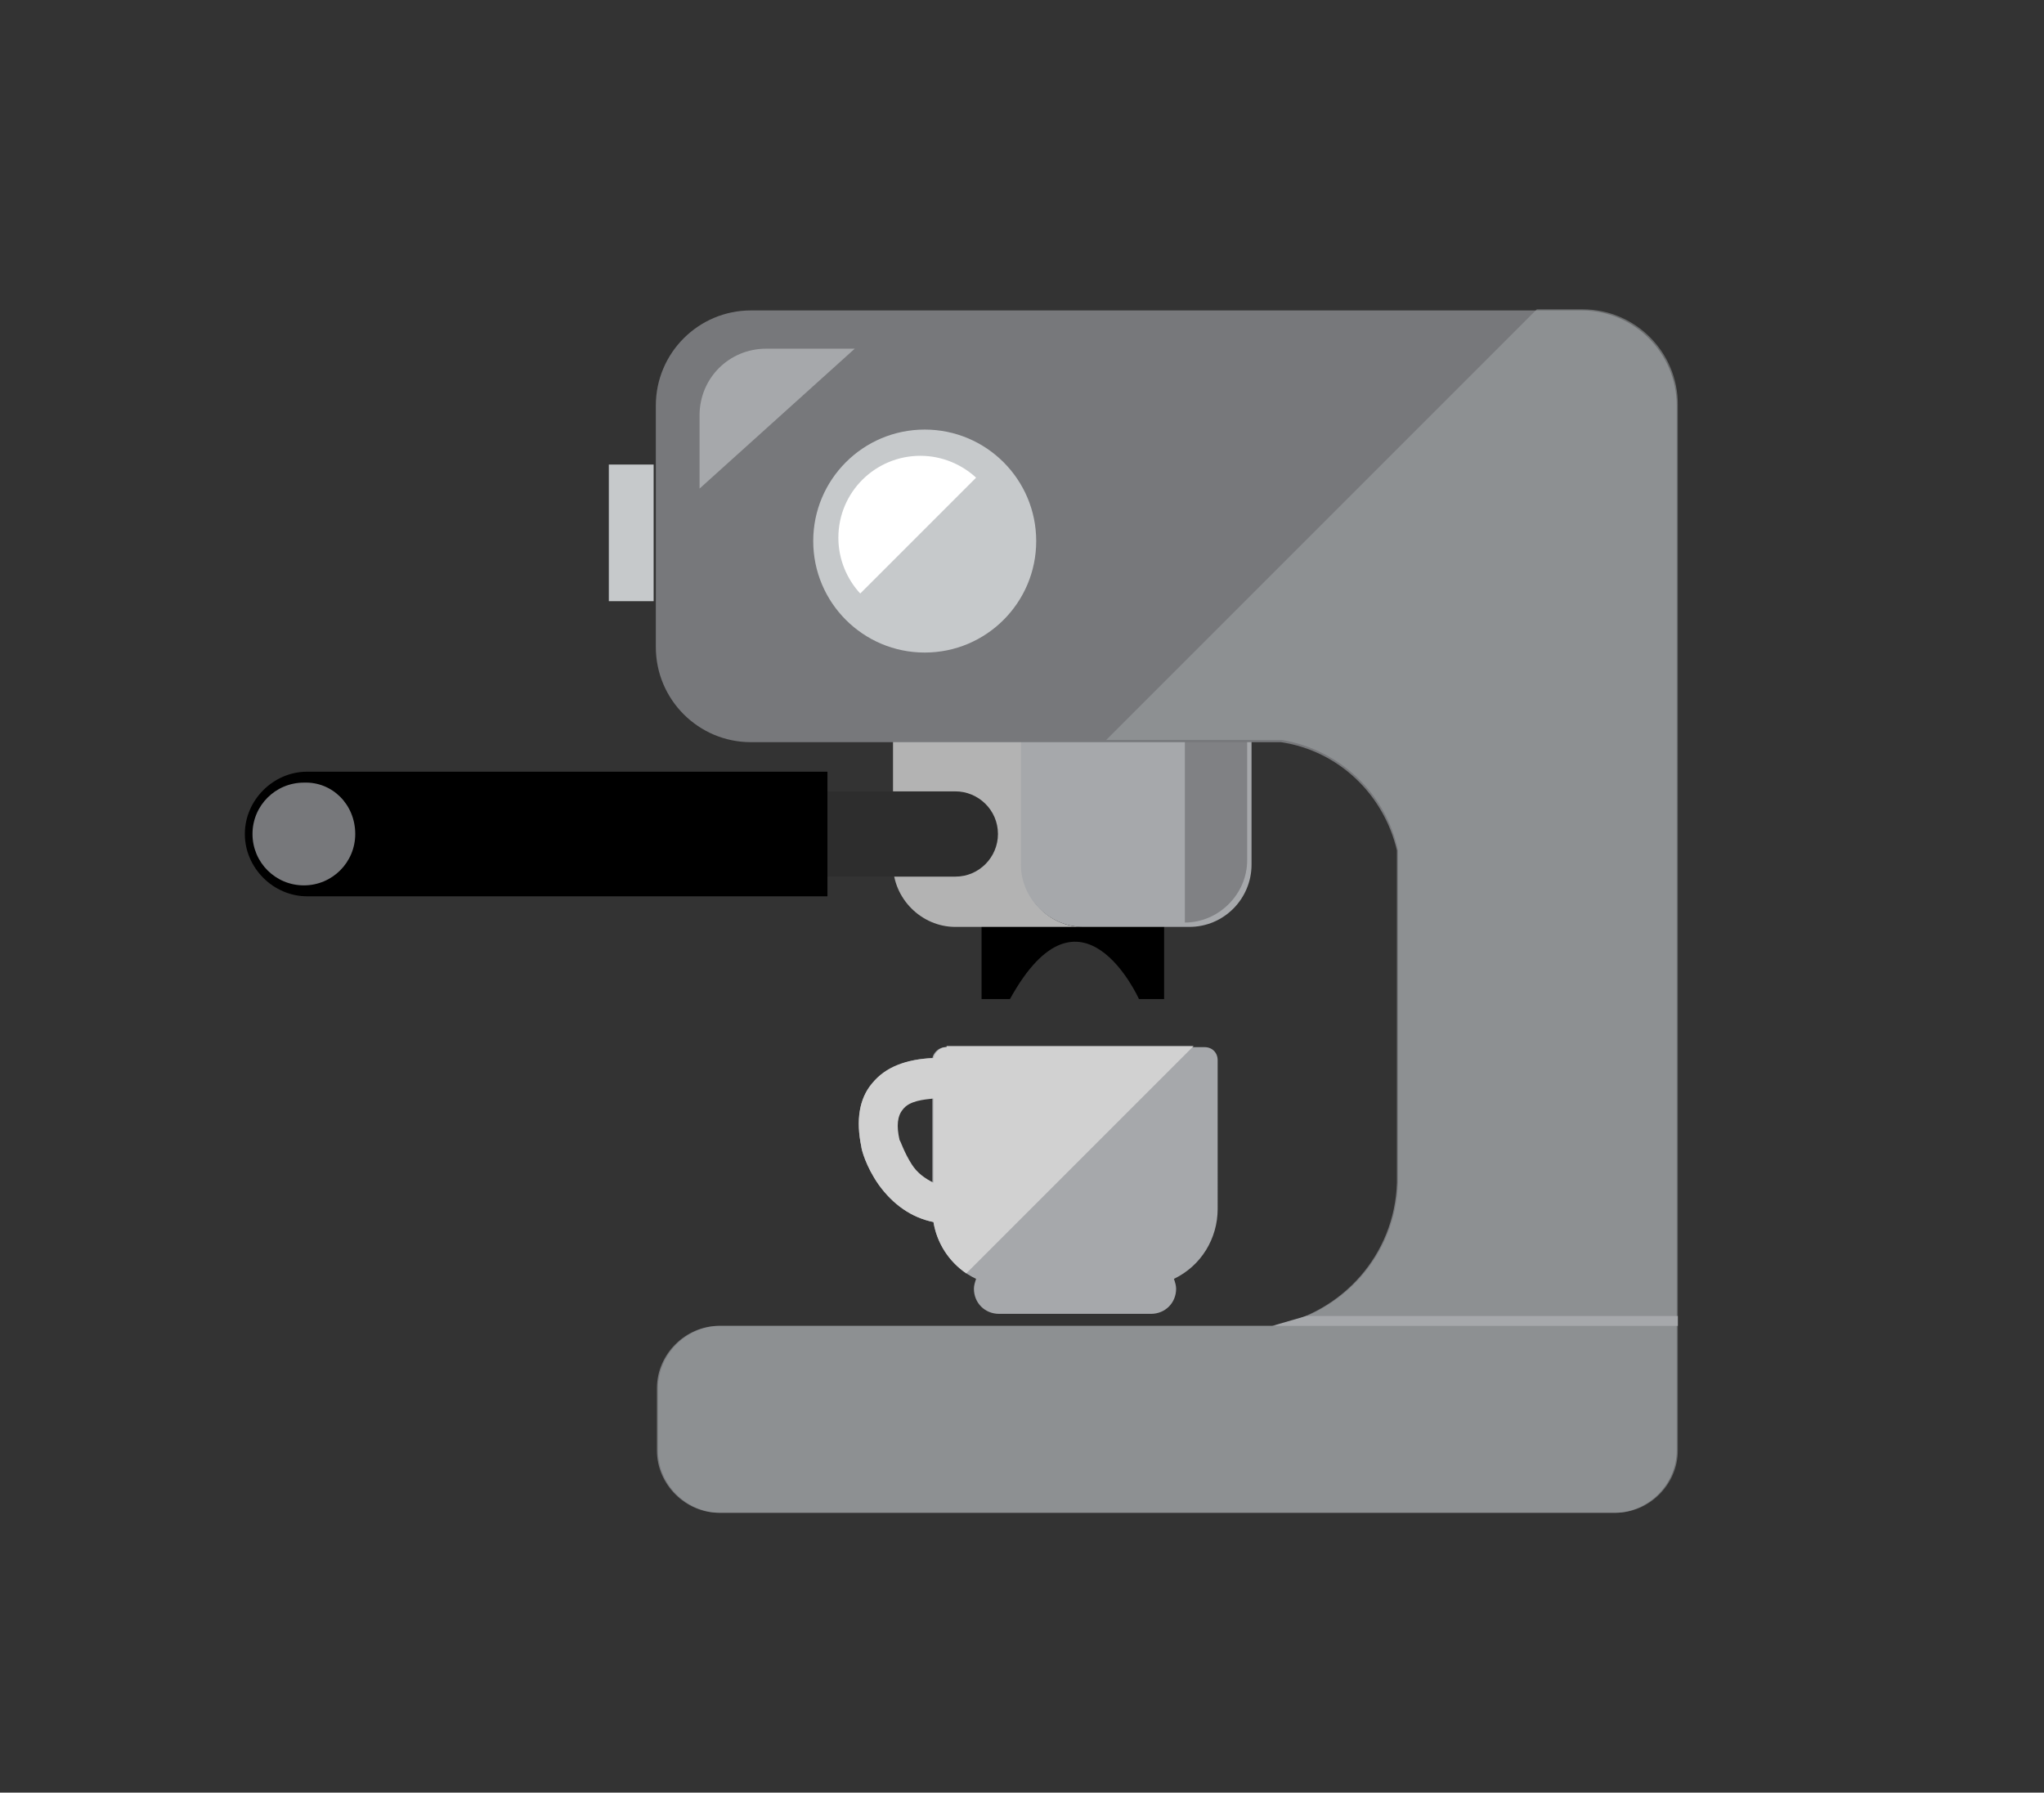 <?xml version="1.0" encoding="utf-8"?>
<!-- Generator: Adobe Illustrator 19.1.1, SVG Export Plug-In . SVG Version: 6.00 Build 0)  -->
<svg version="1.1" id="Layer_1" xmlns="http://www.w3.org/2000/svg" xmlns:xlink="http://www.w3.org/1999/xlink" x="0px" y="0px"
	 viewBox="0 0 187 164" style="enable-background:new 0 0 187 164;" xml:space="preserve">
<rect x="0" y="0" width="187" height="164" fill="#333333" stroke="none"/>
<style type="text/css">
	.st0{fill:#B3B3B3;}
	.st1{fill:#A6A8AB;}
	.st2{fill:#808184;}
	.st3{fill:#77787B;}
	.st4{fill:#C6C9CB;}
	.st5{fill:#2D2D2D;}
	.st6{opacity:0.5;fill:#A4A8AA;}
	.st7{fill:#FFFFFF;}
	.st8{fill:#D1D1D1;}
</style>
<g>
	<path id="XMLID_63_" d="M106.5,91.4h-2.3c0,0-5.3-11.8-11.8,0h-2.6V79.6h16.7V91.4z"/>
	<g>
		<path class="st0" d="M93.5,79.1V66.9c0-3.1,2.6-5.7,5.7-5.7H87.4c-3.1,0-5.7,2.6-5.7,5.7v12.2c0,3.1,2.6,5.7,5.7,5.7h11.7
			C96,84.8,93.5,82.2,93.5,79.1z"/>
		<path class="st1" d="M114.5,79.1V66.9c0-3.1-2.6-5.7-5.7-5.7h-9.7c-3.1,0-5.7,2.6-5.7,5.7v12.2c0,3.1,2.6,5.7,5.7,5.7h9.7
			C112,84.8,114.5,82.2,114.5,79.1z"/>
		<path class="st2" d="M108.4,84.4c3.1,0,5.7-2.6,5.7-5.7V66.6c0-3.1-2.6-5.7-5.7-5.7V84.4z"/>
	</g>
	<path class="st3" d="M153.4,37.1c0-4.8-3.9-8.7-8.7-8.7h-76c-4.8,0-8.7,3.9-8.7,8.7v22.1c0,4.8,3.9,8.7,8.7,8.7h48.5
		c5.3,0.8,9.4,4.8,10.6,9.9v30.4c-0.2,6.6-5,11.9-11.3,13.1H65.8c-3.1,0-5.7,2.6-5.7,5.7v5.7c0,3.1,2.6,5.7,5.7,5.7h81.9
		c3.1,0,5.7-2.6,5.7-5.7V37.1z"/>
	<circle class="st4" cx="84.6" cy="49.5" r="10.2"/>
	<g>
		<path class="st5" d="M87.4,80.2c2.2,0,3.9-1.8,3.9-3.9c0-2.2-1.8-3.9-3.9-3.9H54.7v7.8H87.4z"/>
	</g>
	<g>
		<path d="M28.1,70.6c-3.1,0-5.7,2.6-5.7,5.7S25,82,28.1,82h47.6V70.6H28.1z"/>
	</g>
	<rect x="55.7" y="42.5" class="st4" width="4.1" height="12.5"/>
	<path class="st6" d="M127.9,77.8v30.4c-0.2,6.6-5,11.9-11.3,13.1H65.9c-3.1,0-5.7,2.6-5.7,5.7v5.7c0,3.1,2.6,5.7,5.7,5.7h81.9
		c3.1,0,5.7-2.6,5.7-5.7V37c0-4.8-3.9-8.7-8.7-8.7h-4.2l-39.4,39.4h16.1C122.6,68.6,126.8,72.6,127.9,77.8z"/>
	<path class="st7" d="M84.2,41.7c-4.1,0-7.5,3.3-7.5,7.5c0,2,0.8,3.8,2,5.1l10.6-10.6C88,42.5,86.2,41.7,84.2,41.7z"/>
	<path class="st3" d="M32.5,76.3c0,2.6-2.1,4.7-4.7,4.7l0,0c-2.6,0-4.7-2.1-4.7-4.7l0,0c0-2.6,2.1-4.7,4.7-4.7l0,0
		C30.4,71.5,32.5,73.6,32.5,76.3L32.5,76.3z"/>
	<path id="XMLID_83_" class="st1" d="M64,44.7V38c0-3.4,2.7-6.1,6.1-6.1h8.1L64,44.7z"/>
	<path id="XMLID_58_" class="st1" d="M79.8,99.1c-1.2,1.4-1.5,3.4-1,5.8l0,0c0,0.2,0.4,1.8,1.6,3.5c1.3,1.8,3,3,5,3.4
		c0.4,2.3,1.8,4.2,3.9,5.2c-0.1,0.3-0.2,0.6-0.2,0.9c0,1.3,1,2.3,2.3,2.3h13.9c1.3,0,2.3-1,2.3-2.3c0-0.3-0.1-0.6-0.2-0.9
		c2.5-1.2,4-3.7,4-6.4V97c0-0.7-0.5-1.2-1.2-1.2H86.5c-0.6,0-1.1,0.5-1.2,1C82.9,96.9,81,97.7,79.8,99.1L79.8,99.1z M82.2,104.2
		c-0.3-1.3-0.2-2.2,0.3-2.8c0.6-0.8,1.9-0.9,2.8-1v7.8c-0.8-0.4-1.5-0.9-2-1.7C82.6,105.4,82.3,104.3,82.2,104.2L82.2,104.2z
		 M82.2,104.2"/>
	<g>
		<path class="st8" d="M86.6,95.8c-0.6,0-1.1,0.5-1.2,1c-2.5,0.1-4.4,0.8-5.6,2.3c-1.2,1.4-1.5,3.4-1,5.8l0,0c0,0.2,0.4,1.8,1.6,3.5
			c1.3,1.8,3,3,5,3.4c0.3,1.9,1.4,3.6,3,4.7l20.8-20.8H86.6z M85.4,108.2c-0.8-0.4-1.5-0.9-2-1.7c-0.7-1.1-1-2.1-1.1-2.2
			c-0.3-1.3-0.2-2.2,0.3-2.8c0.6-0.8,1.9-0.9,2.8-1V108.2z"/>
	</g>
	<polygon class="st1" points="153.5,121.3 116.4,121.3 119.5,120.4 153.5,120.4 	"/>
</g>
</svg>
